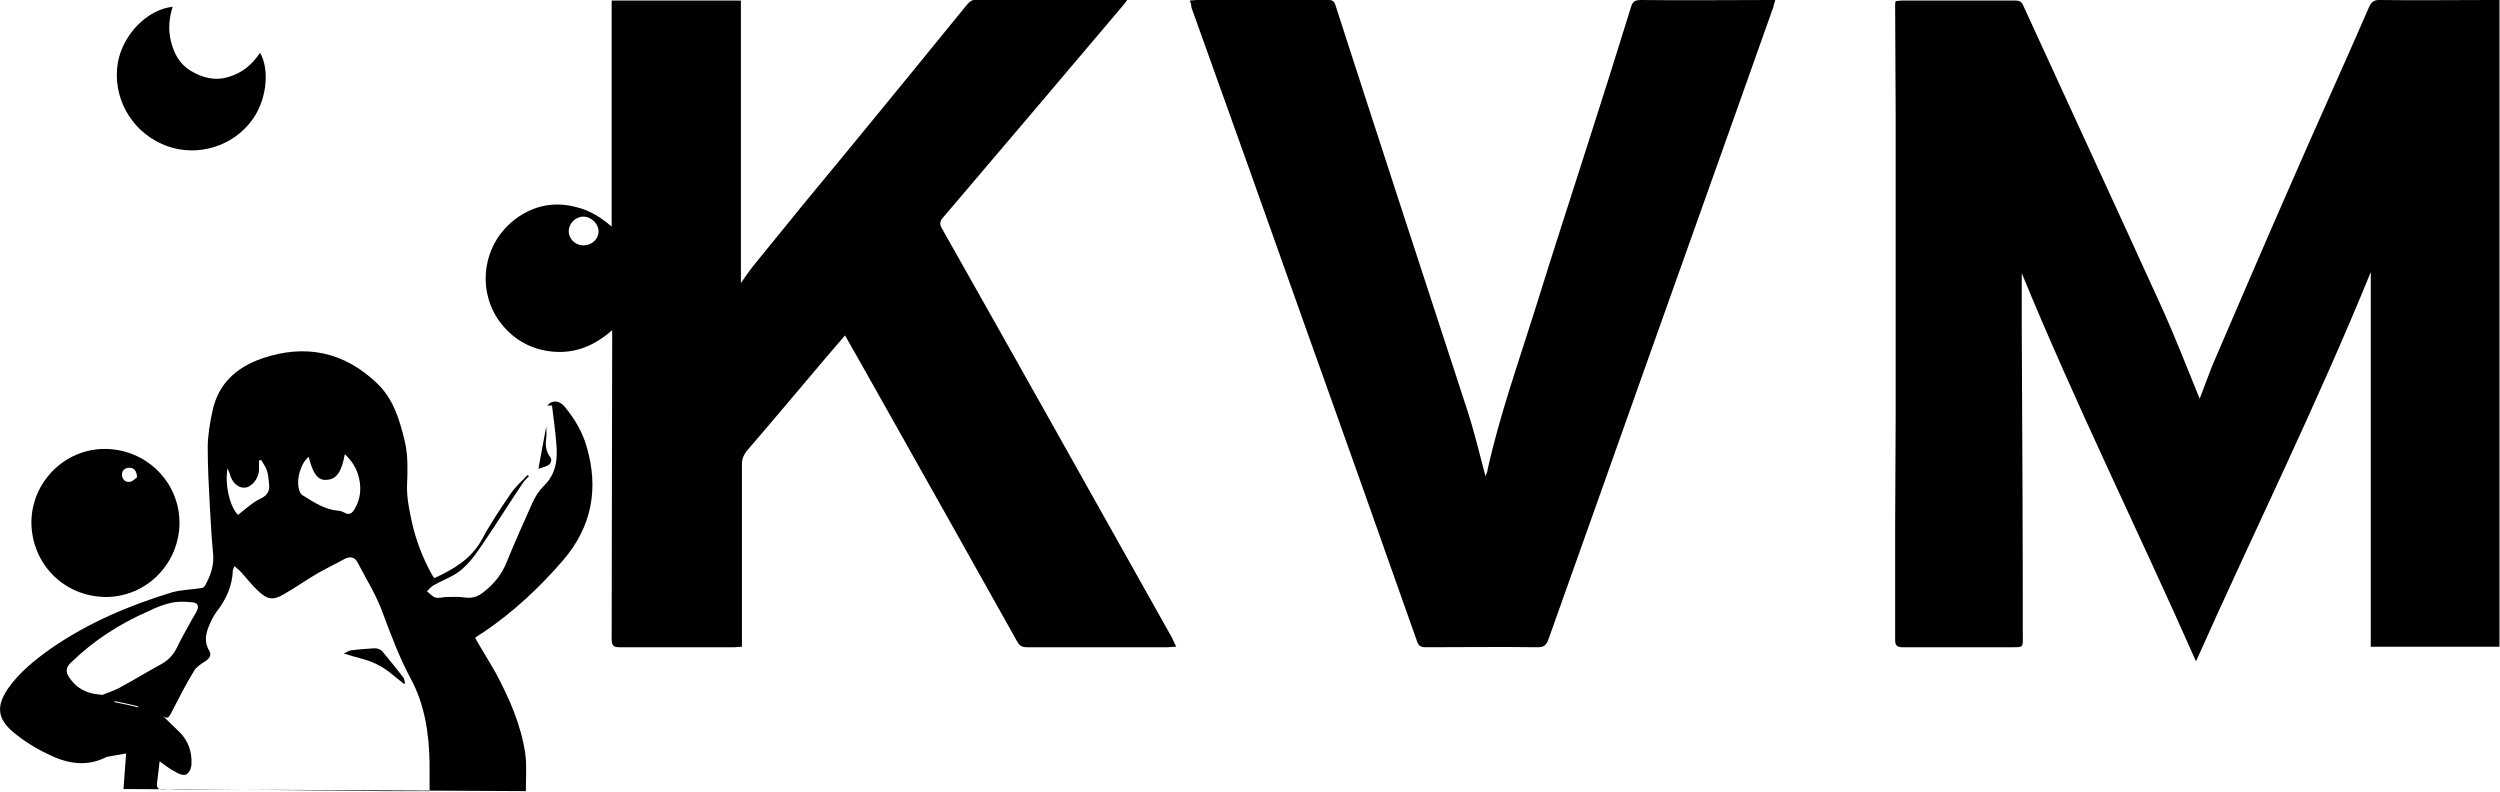 <?xml version="1.0" encoding="utf-8"?>
<!-- Generator: Adobe Illustrator 19.1.0, SVG Export Plug-In . SVG Version: 6.00 Build 0)  -->
<svg version="1.1" id="Layer_1" xmlns="http://www.w3.org/2000/svg" xmlns:xlink="http://www.w3.org/1999/xlink" x="0px" y="0px"
	 viewBox="0 0 477.8 151.3" style="enable-background:new 0 0 477.8 151.3;" xml:space="preserve">
<g id="BMjnrA_1_">
	<g>
		<path class="st0" d="M386.4,52.2c0,3.5,0,7.3,0,11.1c0.1,19.5,0.2,39,0.2,58.6c0,1.8,0,1.8-1.8,1.8c-7.1,0-14.2,0-21.2,0
			c-1.1,0-1.4-0.4-1.4-1.4c0-7.2,0-14.3,0-21.5c0-7.1,0.1-14.2,0.1-21.3c0-9.5,0-19,0-28.5c0-9.7,0-19.4,0-29.1
			c0-6.9-0.1-13.8-0.1-20.8c0-0.3,0-0.5,0.1-0.9c0.4,0,0.8-0.1,1.2-0.1c7.2,0,14.4,0,21.6,0c0.8,0,1.3,0.2,1.6,1
			c8.7,19,17.5,38,26.2,57.1c2.7,5.9,5,11.9,7.5,18c0.8-2.1,1.6-4.2,2.4-6.3c4.9-11.4,9.8-22.8,14.8-34.2
			c5-11.5,10.2-22.9,15.2-34.4c0.4-0.9,0.9-1.3,1.9-1.3c7.2,0.1,14.3,0,21.5,0c0.5,0,0.9,0,1.5,0c0,41.2,0,82.4,0,123.6
			c-8.2,0-16.4,0-24.6,0c0-23.8,0-47.6,0-71.6c-10.3,25.3-22.3,49.5-33.4,74.4C408.7,101.5,396.6,77.1,386.4,52.2z"/>
		<path class="st0" d="M224.8,123.6c-0.7,0-1.1,0.1-1.6,0.1c-9,0-17.9,0-26.9,0c-0.9,0-1.4-0.2-1.9-1.1c-8.8-15.7-17.6-31.4-26.4-47
			c-2.1-3.8-4.3-7.6-6.5-11.5c-1.3,1.5-2.5,2.9-3.6,4.2c-5.1,6-10.1,12-15.2,17.9c-0.6,0.8-0.9,1.5-0.9,2.5c0,11.1,0,22.2,0,33.2
			c0,0.5,0,1,0,1.7c-0.5,0-1,0.1-1.4,0.1c-7.3,0-14.6,0-22,0c-1.1,0-1.5-0.3-1.5-1.5c0-19,0.1-38.1,0.1-57.1c0-0.6,0-1.1,0-2
			c-3.4,3-7.1,4.5-11.4,4.1c-4.3-0.4-7.8-2.5-10.3-6c-3.7-5.3-3.2-12.6,1.1-17.4c1.7-1.9,3.8-3.3,6.2-4.1c2.5-0.8,5-0.8,7.6-0.1
			c2.5,0.6,4.6,1.9,6.7,3.7c0-14.5,0-28.8,0-43.2c8.3,0,16.5,0,24.7,0c0,17.9,0,35.9,0,54c0.8-1.1,1.5-2.2,2.3-3.2
			c6.3-7.8,12.6-15.5,19-23.2c7.3-8.9,14.6-17.8,21.9-26.8c0.6-0.7,1.1-1,2-1c9,0,18.1,0,27.1,0c0.4,0,0.9,0,1.6,0
			c-0.4,0.6-0.7,1-1,1.3c-11.4,13.5-22.8,26.9-34.2,40.3c-0.7,0.8-0.8,1.3-0.2,2.3c14.7,26,29.3,52.1,43.9,78.1
			C224.3,122.6,224.5,123,224.8,123.6z M111.5,46.9c1.6,0,2.9-1.2,2.9-2.7c0-1.4-1.4-2.8-2.9-2.8c-1.5,0-2.8,1.3-2.8,2.8
			C108.7,45.7,110,46.9,111.5,46.9z"/>
		<path class="st0" d="M227.4,0.1c0.5,0,0.9-0.1,1.3-0.1c8.3,0,16.6,0,25,0c0.7,0,1.2,0,1.5,0.9c8.3,25.7,16.7,51.4,25.1,77.1
			c1.4,4.2,2.4,8.5,3.6,13c0.2-0.5,0.4-0.8,0.4-1.2c2.3-10.4,5.9-20.5,9.1-30.7c3.3-10.6,6.7-21.1,10.1-31.7
			c2.8-8.7,5.5-17.3,8.2-26c0.3-1.1,0.8-1.4,1.9-1.4c8.2,0.1,16.3,0,24.5,0c0.3,0,0.6,0,1.2,0c-0.2,0.6-0.3,1-0.4,1.4
			c-10.8,30.5-21.7,60.9-32.5,91.4c-3.5,9.8-7,19.7-10.5,29.5c-0.4,1-0.8,1.4-2,1.4c-7.1-0.1-14.2,0-21.4,0c-0.9,0-1.4-0.2-1.7-1.2
			c-7-19.8-14-39.6-21.1-59.4c-7.3-20.6-14.6-41.1-22-61.7C227.7,1,227.6,0.6,227.4,0.1z"/>
		<path class="st0" d="M23.6,150.8c0.2-2.3,0.3-4.4,0.5-6.8c-1.2,0.2-2.3,0.4-3.4,0.6c-0.2,0-0.4,0.1-0.6,0.2
			c-3.9,1.9-7.7,1-11.2-0.8c-2.3-1.1-4.5-2.5-6.4-4.1c-3.1-2.6-3.2-5.1-0.9-8.4c2.2-3.1,5.1-5.4,8.2-7.6c7.1-4.9,14.9-8.2,23.1-10.7
			c1.8-0.5,3.7-0.5,5.5-0.8c0.3,0,0.7-0.2,0.8-0.5c1.1-2,1.8-4,1.5-6.4c-0.3-2.9-0.4-5.9-0.6-8.8c-0.2-3.7-0.4-7.4-0.4-11.1
			c0-2.3,0.4-4.7,0.9-7c1.1-5.3,4.6-8.4,9.5-10.1c8.2-2.8,15.6-1.3,21.9,4.7c3.2,3,4.4,7.1,5.4,11.3c0.6,2.7,0.5,5.4,0.4,8.1
			c-0.1,2.4,0.4,4.8,0.9,7.1c0.8,3.6,2.1,7,3.9,10.2c0.1,0.2,0.2,0.3,0.4,0.6c3.7-1.7,7.1-3.7,9.1-7.4c1.6-3,3.5-5.8,5.4-8.6
			c0.9-1.4,2.2-2.5,3.3-3.7c0.1,0.1,0.2,0.1,0.3,0.2c-0.5,0.5-1,1-1.3,1.5c-2.3,3.4-4.4,6.8-6.7,10.2c-1.4,2.1-2.8,4.3-4.7,6
			c-1.5,1.4-3.7,2.1-5.6,3.2c-0.5,0.3-0.8,0.7-1.2,1.1c0.5,0.4,1,1,1.6,1.2c0.7,0.2,1.4-0.1,2.1-0.1c1.2,0,2.4-0.1,3.6,0.1
			c1.4,0.2,2.5-0.2,3.6-1.1c1.9-1.5,3.4-3.3,4.3-5.6c1.6-3.9,3.3-7.7,5-11.5c0.5-1.1,1.2-2.2,2.1-3.1c2.5-2.4,2.7-5.3,2.4-8.4
			c-0.2-2.3-0.5-4.6-0.8-7c-0.2,0-0.5,0-0.9,0c0.9-1.1,2.3-1,3.3,0.2c1.9,2.3,3.4,4.8,4.2,7.6c2.4,8.1,1,15.4-4.5,21.8
			c-4.5,5.2-9.5,9.9-15.3,13.8c-0.5,0.3-1,0.6-1.5,1c1.3,2.3,2.7,4.5,4,6.8c2.6,4.9,4.8,9.9,5.6,15.4c0.3,2.3,0.1,4.7,0.1,7.1
			 M73.3,151.2c2.9,0,5.7,0,8.8,0c0-1.9,0-3.6,0-5.4c-0.1-5.6-0.9-11.1-3.6-16.1c-2.2-4.1-3.8-8.4-5.4-12.7
			c-1.2-3.3-3.1-6.3-4.7-9.4c-0.5-1-1.3-1.4-2.5-0.8c-1.6,0.9-3.3,1.7-4.9,2.6c-2.3,1.3-4.5,2.9-6.8,4.2c-2.1,1.2-3.1,1-4.9-0.7
			c-1.1-1-2-2.2-3-3.3c-0.4-0.5-0.9-0.9-1.5-1.4c-0.2,0.5-0.3,0.7-0.3,0.8c-0.1,3-1.3,5.6-3.1,7.9c-0.3,0.4-0.6,0.9-0.8,1.3
			c-1,2-1.9,4-0.6,6.2c0.5,0.8,0,1.5-0.8,2c-0.8,0.5-1.7,1.1-2.1,1.8c-1.6,2.6-3,5.4-4.4,8.1c-0.4,0.7-0.6,1.2-1.5,0.6
			c1.1,1.1,2.1,2,3.1,3c1.7,1.7,2.4,3.8,2.3,6.1c0,0.7-0.4,1.7-1,2c-0.5,0.3-1.5-0.1-2.1-0.5c-1-0.5-1.9-1.2-3-2
			c-0.2,1.6-0.3,2.9-0.5,4.2c-0.1,0.9,0.3,1.2,1.1,1.2c1.4-0.1,2.9-0.1,4.3-0.1 M19.6,132.8c0.9-0.4,2.3-0.8,3.5-1.5
			c2.6-1.4,5-2.9,7.6-4.3c1.5-0.8,2.5-1.9,3.2-3.4c0.7-1.5,1.6-3,2.4-4.5c0.4-0.8,0.9-1.5,1.3-2.3c0.5-1,0.2-1.6-0.9-1.7
			c-1.3-0.1-2.6-0.2-3.9,0.1c-1.5,0.3-3,0.9-4.4,1.6c-5.5,2.4-10.5,5.6-14.8,9.8c-0.8,0.7-1.1,1.5-0.6,2.5
			C14.4,131.4,16.3,132.6,19.6,132.8z M59,87.3c-1.7,1.4-2.6,5-1.6,6.9c0.1,0.2,0.3,0.4,0.5,0.5c2.1,1.3,4.2,2.7,6.7,2.9
			c0.4,0,0.9,0.2,1.3,0.4c0.8,0.5,1.4,0.1,1.8-0.6c1.2-1.9,1.4-4,0.9-6.1c-0.4-1.7-1.3-3.2-2.7-4.5c-0.6,3.4-1.6,4.8-3.4,4.9
			C60.8,91.9,59.8,90.6,59,87.3z M45.5,98.4c1.4-1.1,2.8-2.4,4.3-3.1c1.5-0.7,1.8-1.7,1.6-3c-0.1-0.8-0.1-1.6-0.4-2.4
			c-0.2-0.7-0.7-1.3-1.1-2c-0.1,0-0.2,0.1-0.4,0.1c0,0.6,0,1.3,0,1.9c-0.1,1.6-1.4,3.2-2.7,3.3c-1.3,0.1-2.5-1-2.9-2.7
			c-0.1-0.3-0.2-0.5-0.4-1C42.9,92.4,43.9,96.9,45.5,98.4z M21.9,134c0,0.1,0,0.1,0,0.2c1.5,0.3,3,0.6,4.5,1c0-0.1,0-0.2,0-0.2
			C24.9,134.6,23.4,134.3,21.9,134z"/>
		<path class="st0" d="M34.3,99.9c0,7.8-6.3,14.2-14.1,14.2c-8-0.1-14.1-6.3-14.2-14.2c0-7.7,6.3-14.1,14-14.1
			C27.9,85.8,34.3,92.1,34.3,99.9z M26.2,91.2c-0.1-1.3-0.6-1.8-1.5-1.8c-0.8,0-1.4,0.5-1.4,1.3c0,0.8,0.6,1.5,1.4,1.4
			C25.3,92.1,25.8,91.5,26.2,91.2z"/>
		<path class="st0" d="M49.7,10.1c1.9,3.2,1.4,9.6-2.2,13.7c-4,4.7-10.9,6.3-16.6,3.7c-6-2.7-9.4-9-8.4-15.4
			C23.4,6.7,28.1,1.8,33,1.3c-0.7,2.2-0.9,4.4-0.3,6.7c0.6,2.3,1.6,4.2,3.7,5.5c2.3,1.4,4.7,2,7.3,1.2
			C46.4,13.9,48.2,12.3,49.7,10.1z"/>
		<path class="st0" d="M104.4,81.5c0,0.8,0.1,1.5,0,2.2c-0.2,1.3-0.1,2.5,0.7,3.6c0.5,0.6,0.2,1.4-0.5,1.7c-0.6,0.3-1.2,0.4-1.7,0.6
			C103.4,87,103.9,84.3,104.4,81.5C104.4,81.6,104.4,81.5,104.4,81.5z"/>
		<path class="st0" d="M77.2,130.7c-1.7-1.3-3.2-2.8-5.1-3.7c-1.9-1-4-1.3-6.4-2.1c0.6-0.3,1-0.5,1.3-0.6c1.5-0.2,3.1-0.3,4.6-0.4
			c0.5,0,1.1,0.2,1.4,0.5c1.4,1.7,2.8,3.4,4.1,5.1c0.2,0.3,0.2,0.7,0.3,1C77.4,130.6,77.3,130.7,77.2,130.7z"/>
	</g>
</g>
</svg>
